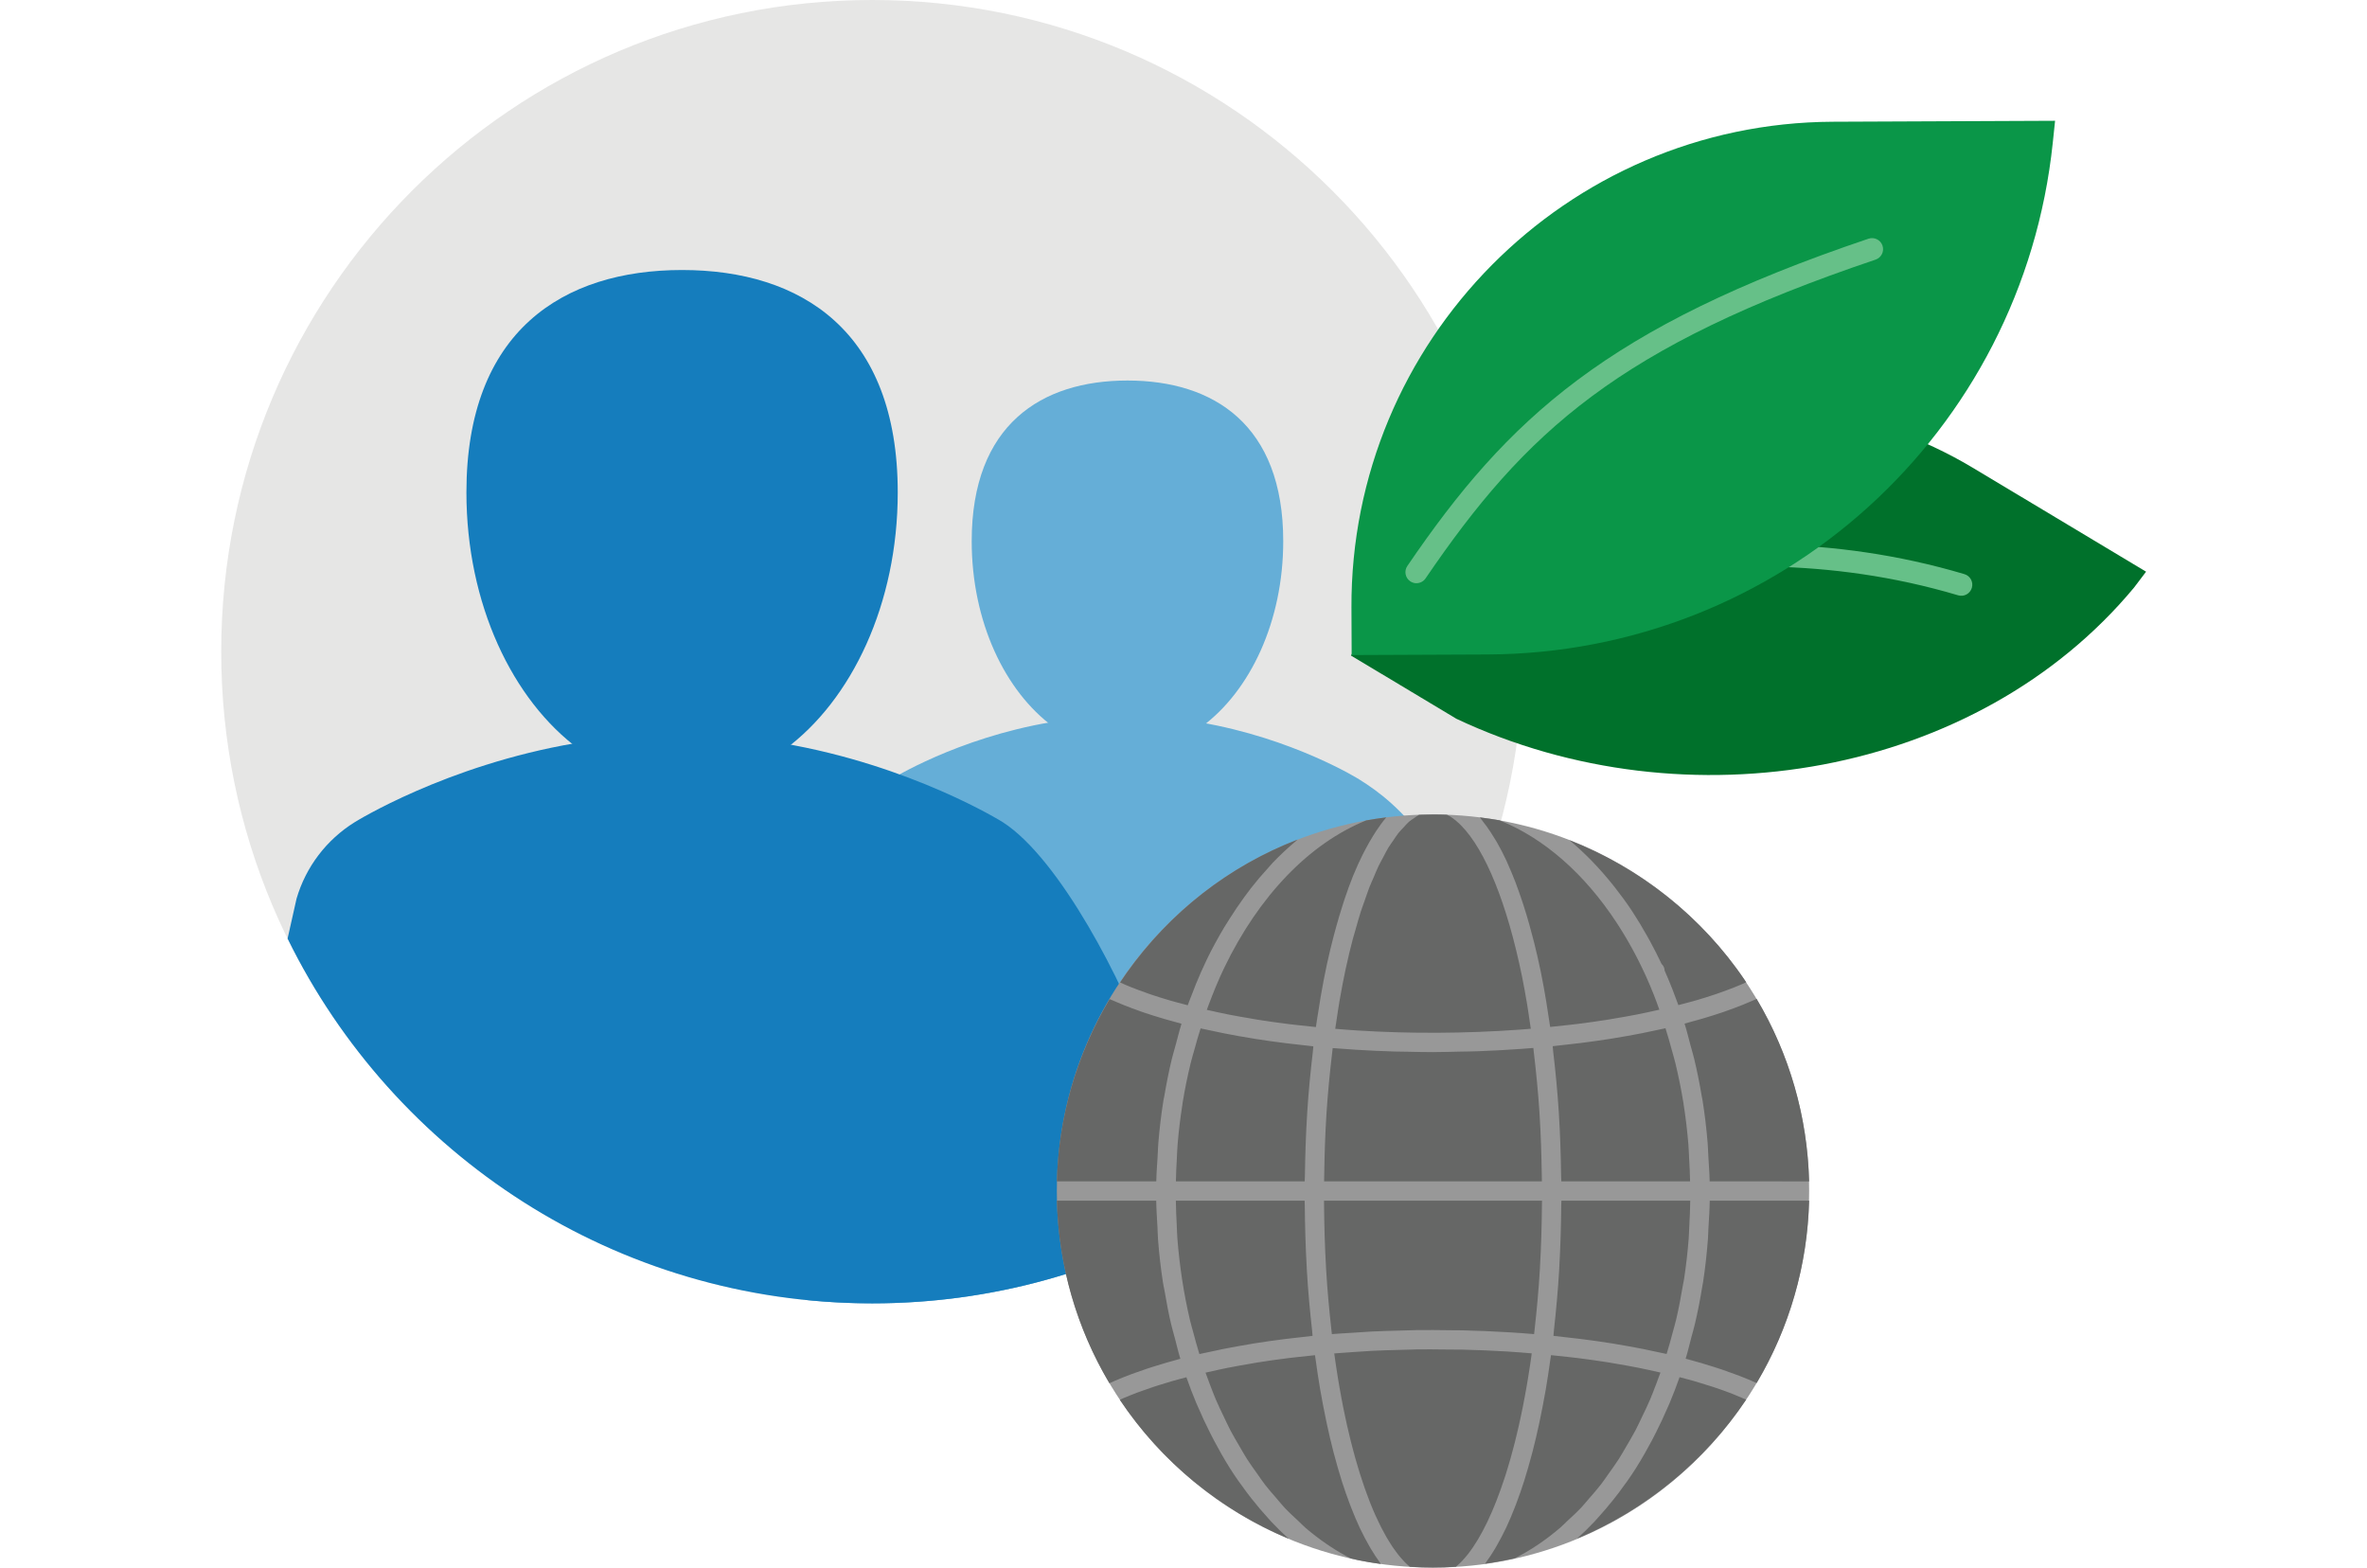 <?xml version="1.0" encoding="UTF-8"?>
<svg id="Layer_1" data-name="Layer 1" xmlns="http://www.w3.org/2000/svg" width="450" height="298" xmlns:xlink="http://www.w3.org/1999/xlink" viewBox="0 0 450 298">
  <defs>
    <style>
      .cls-1 {
        clip-path: url(#clippath);
      }

      .cls-2 {
        fill: none;
      }

      .cls-2, .cls-3, .cls-4, .cls-5, .cls-6, .cls-7, .cls-8, .cls-9, .cls-10 {
        stroke-width: 0px;
      }

      .cls-3 {
        fill: #666766;
      }

      .cls-4 {
        fill: #66c088;
      }

      .cls-5 {
        fill: #00712b;
      }

      .cls-6 {
        fill: #65aed7;
      }

      .cls-7 {
        fill: #157dbd;
      }

      .cls-8 {
        fill: #989898;
      }

      .cls-9 {
        fill: #e6e6e5;
      }

      .cls-10 {
        fill: #0a9648;
      }
    </style>
    <clipPath id="clippath">
      <rect class="cls-2" x="42" width="366" height="298"/>
    </clipPath>
  </defs>
  <g class="cls-1">
    <g>
      <path class="cls-9" d="M165.819,247.772c68.352,0,123.762-55.466,123.762-123.886S234.171,0,165.819,0,42.056,55.466,42.056,123.886s55.41,123.886,123.763,123.886Z"/>
      <g>
        <path class="cls-6" d="M278.659,174.844c-2.791-6.573-5.261-11.802-7.061-14.209-5.121-6.848-9.341-10.076-13.211-12.481,0,0-12.49-7.828-30.341-10.857h-.185c-4.183,3.065-8.973,5.072-14.064,5.072s-9.88-2.007-14.065-5.072c-17.85,3.029-30.341,10.857-30.341,10.857-3.869,2.405-6.707,6.132-7.983,10.497l-10.385,87.452s.927.405,2.586,1.069c4.017.394,8.089.6,12.21.6,50.206,0,93.429-29.925,112.84-72.928h0Z"/>
        <path class="cls-6" d="M228.405,138.192c9.259-6.783,15.555-20.052,15.555-35.315,0-22.161-13.259-30.539-29.613-30.539s-29.613,8.378-29.613,30.539c0,15.264,6.292,28.535,15.554,35.317l-.005-.004c4.183,3.065,8.973,5.071,14.064,5.071s9.874-2.006,14.057-5.071"/>
        <path class="cls-7" d="M149.135,142.511c12.818-9.392,21.538-27.765,21.538-48.897,0-30.682-18.358-42.283-41.001-42.283s-40.999,11.602-40.999,42.283c0,21.135,8.713,39.509,21.535,48.9l-.007-.006c5.794,4.245,12.424,7.023,19.473,7.023s13.67-2.777,19.464-7.023"/>
        <path class="cls-7" d="M190.651,156.301s-17.294-10.839-42.009-15.031h-.255c-5.794,4.245-12.425,7.023-19.472,7.023s-13.68-2.777-19.473-7.023c-24.715,4.194-42.009,15.031-42.009,15.031-5.357,3.331-9.286,8.491-11.055,14.535l-1.704,7.595c20.153,41.069,62.347,69.341,111.144,69.341,22.612,0,43.805-6.075,62.047-16.676-1.549-6.09-4.557-16.52-9.78-31.449-4.292-12.268-16.446-36.272-27.435-43.346h0Z"/>
      </g>
      <path class="cls-5" d="M375.18,88.994l32.82,19.685-2.283,3.016c-29.734,35.799-85.002,45.624-128.843,24.943l-20.041-12.02,4.169-6.966c23.59-39.413,74.813-52.265,114.177-28.657h.001,0Z"/>
      <path class="cls-4" d="M264.047,123.164c-.789,0-1.545-.448-1.903-1.212-.49-1.052-.034-2.3,1.014-2.792,13.135-6.136,59.903-25.005,110.303-10.016,1.112.33,1.745,1.498,1.414,2.61-.331,1.113-1.495,1.753-2.608,1.415-48.981-14.56-94.538,3.817-107.332,9.798-.288.134-.591.197-.887.197,0,0-.001,0-.001,0Z"/>
      <path class="cls-10" d="M256.929,115.56c-.218-50.741,40.837-92.198,91.518-92.417l42.252-.182-.434,4.156c-5.767,55.227-51.984,97.06-107.495,97.3l-25.801.111-.037-8.968h-.003,0Z"/>
      <path class="cls-4" d="M269.289,110.874c-.407,0-.818-.118-1.181-.366-.957-.654-1.205-1.96-.551-2.917,19.148-28.111,37.966-45.449,87.675-62.214,1.102-.366,2.289.221,2.658,1.32.371,1.099-.219,2.289-1.317,2.66-48.87,16.479-66.526,32.67-85.55,60.595-.407.597-1.066.917-1.735.917v.003h.001v.002Z"/>
      <path class="cls-8" d="M272.431,298c39.494,0,71.511-32.048,71.511-71.582s-32.017-71.582-71.511-71.582-71.51,32.049-71.51,71.582,32.016,71.582,71.51,71.582h0Z"/>
      <path class="cls-3" d="M312.296,256.43c-1.663-.328-3.367-.634-5.102-.918-.214-.035-.418-.078-.633-.112-1.951-.313-3.954-.594-5.989-.851-.648-.082-1.318-.151-1.974-.227-1.086-.126-2.158-.263-3.266-.374.043-.371.058-.767.099-1.14.411-3.702.755-7.463.984-11.31.014-.216.018-.436.03-.651.217-3.831.332-7.729.367-11.668.002-.312.028-.612.029-.926h24.499c-.021,1.567-.089,3.12-.175,4.668-.047.846-.054,1.703-.121,2.542-.207,2.625-.5,5.224-.897,7.787-.064.413-.164.811-.233,1.222-.358,2.149-.763,4.281-1.254,6.38-.209.89-.476,1.756-.709,2.636-.346,1.313-.707,2.617-1.106,3.906-.844-.196-1.729-.369-2.596-.551-.652-.138-1.289-.284-1.953-.414h0ZM277.988,252.897c-.725-.017-1.446-.005-2.171-.016-2.183-.032-4.364-.055-6.535-.027-1.002.014-1.993.061-2.992.086-1.865.048-3.729.094-5.577.186-1.21.061-2.401.156-3.603.235-1.302.086-2.615.146-3.903.255-.038-.327-.071-.658-.107-.987-.415-3.707-.76-7.48-.988-11.34-.01-.153-.013-.31-.022-.463-.219-3.825-.333-7.722-.367-11.662-.002-.304-.012-.605-.013-.91h41.444c-.002.306-.011.608-.014.914-.033,3.937-.148,7.832-.368,11.656-.009.151-.012.308-.02.46-.23,3.868-.577,7.653-.995,11.369-.036.319-.067.644-.104.961-1.606-.134-3.237-.252-4.885-.351-2.927-.178-5.857-.296-8.781-.366h.001ZM244.256,254.558c-2.029.259-4.024.539-5.967.851-.207.034-.403.074-.609.109-1.75.288-3.465.597-5.14.93-.627.124-1.228.262-1.843.392-.894.189-1.805.369-2.676.571-.415-1.34-.792-2.698-1.149-4.065-.213-.813-.461-1.609-.654-2.432-1.168-4.993-1.964-10.157-2.382-15.498-.068-.882-.081-1.79-.128-2.681-.08-1.481-.141-2.973-.163-4.481h24.484c0,.314.027.613.029.925.035,3.95.149,7.857.366,11.697.012.205.016.413.028.618.23,3.891.577,7.695.994,11.434.037.335.049.69.088,1.024-1.059.106-2.082.237-3.121.358-.718.083-1.448.157-2.156.247h-.001,0ZM223.881,217.531c.211-2.511.508-4.994.894-7.447.021-.134.03-.274.051-.408.415-2.574.94-5.11,1.545-7.613.204-.841.466-1.656.691-2.489.371-1.369.759-2.731,1.188-4.075.893.205,1.827.387,2.745.579.586.122,1.158.253,1.754.37,1.799.353,3.636.683,5.519.986.074.012.142.025.215.038,1.954.311,3.957.589,5.994.845.656.083,1.332.15,1.996.227,1.067.123,2.121.256,3.21.364-.045.361-.061.746-.103,1.107-.44,3.749-.811,7.554-1.06,11.448-.005.078-.006.156-.012.233-.243,3.863-.371,7.8-.427,11.769-.005.377-.037.74-.04,1.117h-24.488c.029-1.465.095-2.918.18-4.367.054-.894.071-1.798.146-2.686l.002.002h0ZM254.69,190.129c.361-2.082.742-4.098,1.151-5.998h.004c.421-1.96.874-3.845,1.351-5.65.158-.601.336-1.14.499-1.721.329-1.168.655-2.348,1.004-3.441.214-.666.445-1.257.666-1.892.321-.926.637-1.878.972-2.74.25-.642.515-1.201.772-1.805.326-.764.646-1.558.981-2.26.278-.582.569-1.075.852-1.612.331-.624.657-1.282.995-1.843.303-.503.615-.913.922-1.365.333-.489.662-1.013,1.001-1.441.319-.403.645-.711.968-1.06.338-.363.672-.76,1.012-1.06.328-.289.659-.48.99-.709.319-.221.636-.468.956-.633,1.753-.075,3.535-.087,5.294-.017.244.123.489.243.726.399.673.437,1.339.994,1.995,1.661,4.597,4.674,8.729,14.851,11.546,28.637.345,1.69.671,3.485.981,5.344.089.527.168,1.088.252,1.628.154.981.3,1.995.445,3.015-.678.056-1.347.118-2.033.167-10.637.761-20.94.79-30.978.161-1.41-.087-2.785-.204-4.167-.316.16-1.133.328-2.248.503-3.34.113-.7.217-1.426.335-2.109h.005,0ZM300.418,198.289c2.035-.256,4.038-.535,5.987-.846.092-.014.176-.032.266-.047,1.863-.3,3.68-.627,5.461-.975.61-.12,1.193-.252,1.793-.378.904-.189,1.827-.369,2.706-.571.441,1.391.844,2.8,1.223,4.218.209.78.452,1.544.642,2.332.607,2.517,1.132,5.068,1.548,7.658.008.053.012.106.02.159.402,2.529.702,5.094.92,7.686.075.896.093,1.808.146,2.71.086,1.443.15,2.89.18,4.348h-24.482c-.004-.375-.035-.736-.04-1.111-.055-3.99-.182-7.944-.427-11.824-.005-.063-.006-.127-.01-.19-.252-3.939-.625-7.79-1.07-11.579-.039-.326-.052-.672-.092-.996,1.058-.105,2.079-.235,3.117-.354.703-.08,1.419-.153,2.113-.24h-.001,0ZM251.751,223.474c.055-3.946.182-7.86.427-11.696.003-.047.004-.095.008-.143.25-3.855.619-7.623,1.056-11.33.041-.354.079-.712.121-1.064,1.459.119,2.937.225,4.427.317,2.473.155,4.974.266,7.484.341.755.023,1.521.02,2.279.035,1.626.033,3.255.075,4.88.075.167,0,.344-.01.512-.01,1.466-.004,2.951-.049,4.429-.083,1.224-.027,2.429-.031,3.665-.077,2.72-.102,5.46-.248,8.224-.447.755-.053,1.502-.114,2.248-.175.044.363.083.733.124,1.097.435,3.704.802,7.467,1.05,11.319.003.04.004.083.007.124.243,3.844.369,7.765.426,11.721.005.368.016.734.018,1.104h-41.403c.004-.371.014-.739.018-1.11v.002ZM325.031,224.583c-.03-1.568-.153-3.108-.245-4.657-.054-.889-.067-1.787-.141-2.669-.228-2.734-.545-5.441-.971-8.11-.043-.267-.11-.524-.155-.789-.402-2.401-.877-4.775-1.439-7.115-.207-.858-.468-1.691-.695-2.54-.369-1.375-.702-2.765-1.126-4.114.702-.183,1.361-.38,2.04-.569.426-.119.864-.234,1.28-.356,1.421-.417,2.797-.846,4.105-1.294.136-.047.258-.096.391-.143,1.164-.405,2.277-.824,3.347-1.255.396-.159.769-.324,1.152-.486.464-.197.951-.387,1.394-.59,6.237,10.5,9.666,22.423,9.974,34.689l-18.911-.002h0ZM331.74,186.371c.081.118.16.237.24.357-.338.15-.656.303-1.006.45-.363.153-.725.306-1.1.454-.884.353-1.805.696-2.759,1.031-.277.098-.539.2-.822.296-1.249.425-2.555.835-3.915,1.232-.311.091-.643.176-.96.264-.756.213-1.546.416-2.335.619-.291-.817-.596-1.603-.9-2.391-.086-.222-.166-.453-.253-.673-.475-1.203-.961-2.377-1.461-3.499-.015-.381-.139-.753-.393-1.06-.058-.069-.116-.132-.18-.191-.711-1.522-1.469-2.986-2.249-4.421-.189-.349-.385-.688-.577-1.031-.867-1.539-1.761-3.039-2.702-4.469-.027-.041-.053-.085-.079-.126-1.019-1.542-2.092-2.999-3.193-4.408-.131-.167-.262-.335-.395-.5-2.591-3.247-5.38-6.143-8.352-8.595,13.449,5.263,25.238,14.589,33.393,26.661h-.002ZM285.068,155.938c8.479,3.4,16.156,10.152,22.257,19.439,2.034,3.094,3.894,6.472,5.55,10.1.537,1.176,1.056,2.418,1.563,3.694.142.358.278.729.418,1.094.209.547.408,1.118.61,1.679-.786.178-1.573.357-2.379.524-.597.125-1.185.255-1.793.374-1.532.299-3.104.578-4.701.839-.297.048-.581.106-.881.153-1.92.304-3.888.58-5.894.831-.522.066-1.062.118-1.59.18-1.159.135-2.336.258-3.521.376-.153-1.085-.321-2.108-.486-3.151-.09-.568-.172-1.158-.264-1.713-.304-1.824-.623-3.588-.96-5.255-.003-.056-.025-.11-.033-.165-.007-.029-.011-.063-.018-.092-.004-.021-.009-.039-.013-.059-.018-.08-.02-.16-.047-.236-.387-1.87-.801-3.659-1.233-5.395-.133-.535-.276-1.035-.413-1.556-.325-1.237-.658-2.448-1.007-3.608-.178-.593-.358-1.169-.542-1.741-.34-1.062-.689-2.082-1.047-3.074-.186-.514-.368-1.036-.56-1.53-.443-1.152-.902-2.24-1.371-3.284-.112-.249-.217-.524-.33-.767-.583-1.249-1.187-2.404-1.804-3.485-.182-.317-.371-.596-.554-.899-.454-.744-.912-1.453-1.382-2.105-.231-.319-.462-.618-.697-.915-.203-.258-.401-.557-.607-.798,1.278.155,2.529.34,3.726.546h.003ZM261.591,158.03c-.195.294-.384.616-.577.925-.475.765-.941,1.579-1.398,2.444-.194.368-.389.731-.581,1.117-.563,1.141-1.115,2.343-1.647,3.634-.044.108-.092.202-.136.312-.572,1.41-1.117,2.93-1.647,4.51-.151.451-.296.922-.443,1.386-.397,1.247-.78,2.539-1.149,3.88-.131.479-.265.948-.394,1.439-.476,1.821-.938,3.696-1.366,5.678-.421,1.959-.814,4.033-1.185,6.181-.119.685-.222,1.414-.334,2.116-.192,1.19-.393,2.354-.569,3.591-1.138-.113-2.267-.231-3.381-.361-.581-.067-1.176-.125-1.75-.197-1.981-.248-3.925-.52-5.822-.82-.395-.063-.77-.137-1.161-.201-1.497-.248-2.975-.508-4.416-.788-.653-.128-1.284-.267-1.925-.401-.773-.162-1.528-.333-2.282-.503.103-.284.209-.567.315-.849.916-2.441,1.889-4.838,2.975-7.095,6.608-13.727,16.196-23.682,27.011-28.067,1.248-.223,2.521-.418,3.82-.578-.669.783-1.32,1.684-1.959,2.645v.002h0ZM246.67,159.616c-.095.079-.182.18-.277.259-1.525,1.276-3.008,2.656-4.439,4.148-.313.327-.606.693-.914,1.029-1.116,1.219-2.2,2.49-3.249,3.836-.434.558-.854,1.133-1.277,1.712-.925,1.269-1.817,2.589-2.681,3.955-.368.583-.743,1.15-1.099,1.749-1.166,1.965-2.288,3.993-3.318,6.135-.728,1.512-1.414,3.078-2.07,4.675-.209.509-.398,1.033-.6,1.55-.317.813-.647,1.613-.944,2.44-.766-.197-1.532-.396-2.267-.602-.337-.095-.688-.185-1.019-.281-1.344-.392-2.638-.799-3.876-1.22-.297-.101-.572-.208-.862-.311-.939-.331-1.851-.67-2.724-1.017-.372-.149-.734-.301-1.094-.452-.352-.149-.676-.303-1.016-.454.403-.608.811-1.208,1.232-1.801,8.276-11.623,19.535-20.349,32.493-25.351h0ZM210.953,189.934c.47.213.983.414,1.473.622.349.147.688.297,1.048.442,1.142.46,2.326.907,3.571,1.338.058.02.109.041.168.061,1.314.452,2.696.882,4.122,1.3.419.124.86.239,1.288.359.666.187,1.313.378,1.999.558-.413,1.312-.737,2.663-1.099,3.998-.241.891-.515,1.767-.734,2.667-.554,2.299-1.02,4.632-1.42,6.991-.051.301-.127.591-.177.893-.429,2.667-.746,5.373-.976,8.108-.072.86-.086,1.738-.138,2.605-.095,1.567-.221,3.124-.25,4.709h-18.909c.312-12.204,3.761-24.115,10.031-34.65h.003,0ZM219.816,228.254c.021,1.674.139,3.323.232,4.978.047.834.053,1.681.117,2.509.213,2.708.518,5.387.925,8.031.094.606.237,1.193.34,1.795.351,2.041.727,4.072,1.193,6.068.224.955.505,1.887.756,2.832.338,1.281.636,2.579,1.022,3.838-.425.113-.824.234-1.241.348-.474.13-.946.26-1.408.394-.766.222-1.509.45-2.243.681-.431.135-.868.268-1.287.407-.772.255-1.513.519-2.245.784-.338.122-.689.24-1.018.365-1.042.392-2.049.794-3.003,1.207-.355.153-.702.308-1.043.464-6.248-10.511-9.68-22.437-9.992-34.701h18.895ZM212.894,266.099c.177-.079.336-.161.516-.238.912-.394,1.874-.779,2.872-1.154.344-.13.715-.254,1.07-.381.68-.244,1.362-.488,2.078-.724.419-.138.859-.27,1.291-.406.692-.217,1.388-.431,2.111-.64.476-.137.966-.271,1.453-.404.415-.114.841-.224,1.265-.335.587,1.679,1.22,3.317,1.888,4.923.103.248.22.483.324.729.727,1.704,1.503,3.355,2.317,4.966.242.48.486.956.735,1.427.913,1.725,1.862,3.407,2.869,5.012.04.064.077.134.118.198,1.05,1.658,2.161,3.224,3.305,4.741.301.399.606.785.914,1.175.983,1.247,1.995,2.442,3.038,3.579.219.238.427.492.648.725,1.068,1.127,2.156,2.207,3.278,3.215-12.948-5.417-24.229-14.637-32.088-26.408h-.002ZM258.267,296.599l-1.442-.323c-1.374-.695-2.72-1.494-4.04-2.369-.212-.141-.423-.28-.633-.425-1.339-.922-2.653-1.92-3.929-3.016-.501-.43-.969-.933-1.458-1.388-.854-.797-1.715-1.577-2.536-2.448-.54-.573-1.043-1.215-1.567-1.82-.728-.842-1.466-1.666-2.162-2.567-.525-.679-1.014-1.42-1.518-2.132-.647-.911-1.303-1.808-1.918-2.769-.49-.767-.941-1.587-1.408-2.385-.578-.985-1.163-1.962-1.705-2.992-.445-.846-.852-1.736-1.271-2.61-.506-1.056-1.017-2.107-1.487-3.202-.393-.915-.747-1.868-1.113-2.811-.307-.792-.605-1.589-.892-2.4.772-.177,1.545-.354,2.335-.522.618-.13,1.224-.266,1.854-.391,1.487-.293,3.014-.566,4.563-.824.349-.058.684-.126,1.038-.182,1.91-.307,3.869-.584,5.867-.837.545-.068,1.11-.124,1.662-.189,1.148-.135,2.313-.259,3.486-.375.034.244.075.468.109.71.278,2.007.571,3.977.897,5.875.009.056.021.11.031.166.324,1.882.677,3.691,1.047,5.459.072.346.143.696.217,1.037.377,1.744.774,3.434,1.193,5.057.069.273.143.533.215.801.406,1.528.828,3.005,1.27,4.419.049.156.095.321.144.477.473,1.483.967,2.887,1.477,4.235.103.275.209.544.313.814.519,1.324,1.051,2.593,1.606,3.774.047.101.096.19.143.29.528,1.107,1.073,2.136,1.631,3.108.106.183.209.375.315.553.585.984,1.186,1.89,1.801,2.72.045.061.088.142.135.202-1.458-.197-2.88-.435-4.268-.716l-.002-.004ZM268.036,297.858c-.153-.127-.304-.261-.455-.402-.188-.174-.377-.345-.563-.538-.209-.215-.416-.455-.624-.694-.18-.209-.363-.411-.543-.638-.211-.265-.418-.556-.627-.846-.171-.237-.344-.466-.514-.719-.214-.319-.425-.668-.636-1.012-.159-.26-.32-.507-.478-.78-.226-.392-.447-.815-.67-1.233-.136-.259-.275-.502-.411-.77-.262-.52-.518-1.075-.775-1.631-.091-.198-.185-.382-.276-.584-.345-.776-.684-1.586-1.016-2.428-.047-.119-.092-.25-.139-.372-.283-.727-.561-1.468-.833-2.24-.107-.304-.21-.63-.315-.942-.206-.609-.414-1.216-.613-1.851-.119-.379-.234-.779-.351-1.167-.179-.594-.359-1.187-.531-1.801-.121-.427-.236-.871-.353-1.308-.162-.601-.324-1.202-.479-1.822-.116-.464-.228-.943-.341-1.416-.149-.62-.298-1.24-.44-1.875-.111-.496-.216-1.004-.325-1.509-.135-.634-.269-1.271-.398-1.919-.104-.529-.206-1.067-.306-1.605-.122-.651-.244-1.304-.359-1.969-.096-.549-.189-1.105-.28-1.664-.111-.679-.221-1.359-.325-2.05-.086-.567-.169-1.138-.251-1.711-.051-.355-.097-.716-.147-1.074,1.273-.106,2.556-.192,3.842-.276,1.162-.075,2.317-.166,3.489-.224,1.641-.082,3.299-.12,4.954-.166,1.173-.032,2.339-.084,3.519-.099,1.793-.023,3.598.003,5.4.021,1.046.011,2.086-.002,3.133.023,2.848.068,5.7.184,8.551.357,1.579.095,3.113.226,4.653.353-.054.388-.105.779-.16,1.162-.076.529-.152,1.055-.231,1.577-.11.722-.225,1.435-.342,2.144-.088.534-.176,1.066-.269,1.591-.119.68-.243,1.348-.368,2.015-.1.529-.199,1.06-.303,1.581-.125.634-.258,1.256-.389,1.877-.113.529-.225,1.061-.342,1.58-.13.579-.265,1.142-.4,1.706-.129.539-.256,1.082-.388,1.607-.128.504-.26.991-.391,1.482-.15.561-.298,1.126-.452,1.672-.115.407-.235.797-.353,1.195-.179.605-.356,1.213-.541,1.796-.079.251-.163.487-.244.735-2.02,6.191-4.366,11.134-6.905,14.391-.006.008-.013.017-.018.025-.329.421-.662.802-.997,1.165-.061.067-.123.142-.186.208-.285.3-.574.563-.863.82-.091.08-.183.165-.274.241-2.888.197-5.852.191-8.747.004l-.004.007h0ZM282.485,297.036c.6-.812,1.186-1.697,1.758-2.655.123-.206.242-.426.364-.639.533-.932,1.054-1.917,1.56-2.972.064-.135.132-.257.197-.395.545-1.161,1.067-2.409,1.577-3.709.114-.291.228-.584.34-.883.504-1.331.992-2.714,1.458-4.178.057-.177.109-.364.165-.542.432-1.385.846-2.831,1.244-4.327.076-.288.155-.568.232-.86.415-1.612.81-3.284,1.183-5.012.078-.358.151-.722.228-1.084.361-1.731.707-3.5,1.025-5.337.017-.093.035-.181.051-.275.322-1.878.614-3.827.889-5.81.035-.254.079-.488.114-.743,1.168.117,2.327.239,3.471.373.553.064,1.118.12,1.664.189,2.003.252,3.968.529,5.886.835.318.051.619.111.934.163,1.585.263,3.143.54,4.666.841.624.123,1.226.257,1.84.386.794.167,1.57.343,2.346.521-.283.796-.578,1.582-.879,2.36-.371.957-.731,1.924-1.13,2.853-.473,1.1-.985,2.155-1.496,3.215-.416.864-.818,1.744-1.258,2.579-.559,1.059-1.158,2.061-1.754,3.073-.451.767-.887,1.557-1.359,2.296-.646,1.008-1.333,1.95-2.014,2.902-.475.665-.932,1.359-1.425,1.995-.746.964-1.534,1.847-2.316,2.743-.476.544-.931,1.127-1.42,1.644-.897.951-1.835,1.807-2.773,2.667-.415.381-.81.807-1.233,1.171-2.735,2.345-5.627,4.297-8.636,5.814-1.879.419-3.771.766-5.656,1.04.054-.072.103-.166.157-.239h0ZM299.838,292.481c1.122-1.006,2.212-2.082,3.279-3.205.234-.247.457-.516.69-.769,1.029-1.122,2.027-2.298,2.998-3.524.317-.401.633-.799.943-1.21,1.139-1.508,2.246-3.063,3.292-4.71.056-.089.107-.187.163-.275.994-1.579,1.928-3.234,2.831-4.931.254-.48.503-.965.749-1.453.812-1.604,1.586-3.249,2.312-4.946.105-.249.223-.486.328-.737.668-1.604,1.302-3.241,1.889-4.919.53.138,1.063.275,1.58.418.466.129.94.255,1.394.388.874.253,1.715.517,2.544.783.357.113.732.225,1.08.341,1.15.385,2.259.78,3.314,1.188.178.068.339.142.514.212.772.305,1.515.617,2.232.935-7.87,11.769-19.172,20.996-32.134,26.415h.002ZM333.958,262.917c-.011-.005-.022-.009-.033-.012-.993-.45-2.043-.887-3.134-1.313-.359-.141-.749-.272-1.118-.41-.775-.29-1.556-.577-2.376-.854-.483-.164-.992-.319-1.49-.479-.756-.241-1.518-.481-2.31-.713-.539-.158-1.093-.309-1.648-.462-.464-.129-.906-.263-1.382-.387.41-1.338.731-2.714,1.088-4.075.221-.844.475-1.674.674-2.528.559-2.385,1.03-4.807,1.422-7.264.033-.199.082-.39.112-.59.416-2.703.721-5.454.936-8.241.05-.671.056-1.362.096-2.036.104-1.757.226-3.507.25-5.296h18.899c-.312,12.252-3.74,24.167-9.985,34.662v-.002h-.001Z"/>
    </g>
  </g>
</svg>